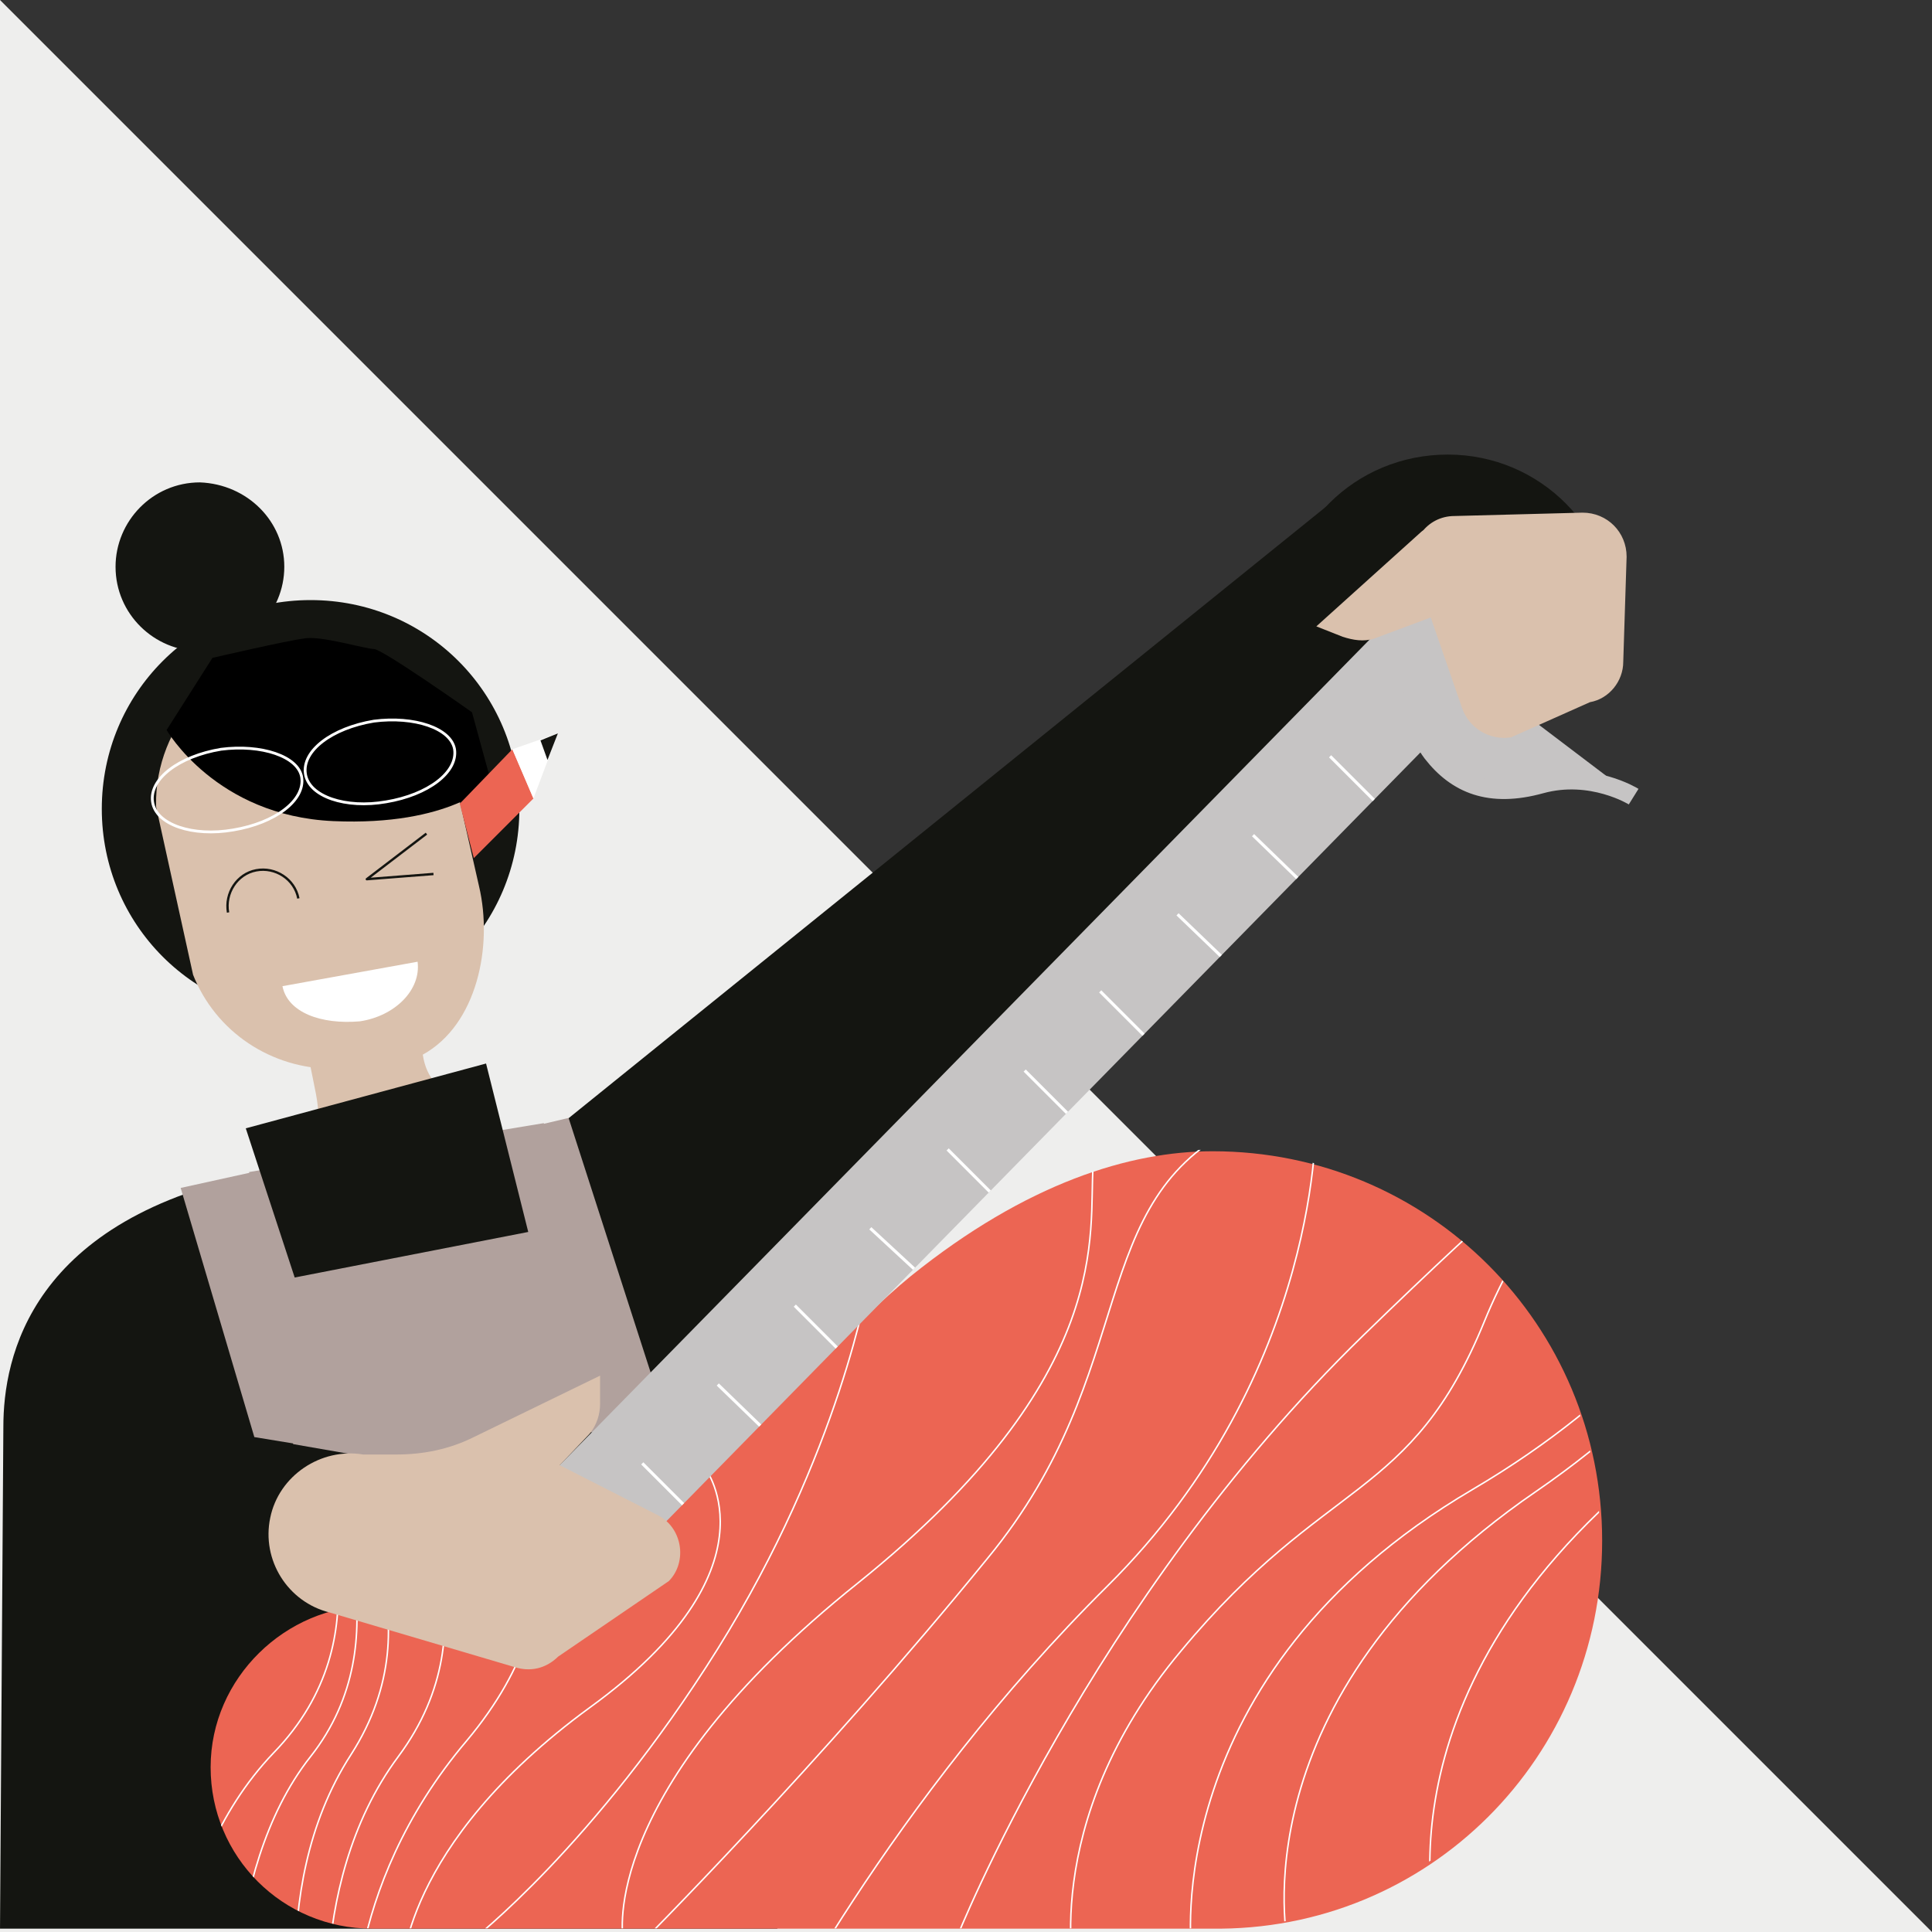 <?xml version="1.0" encoding="utf-8"?>
<!-- Generator: Adobe Illustrator 26.4.1, SVG Export Plug-In . SVG Version: 6.00 Build 0)  -->
<svg version="1.1" id="Layer_1" xmlns="http://www.w3.org/2000/svg" xmlns:xlink="http://www.w3.org/1999/xlink" x="0px" y="0px"
	 viewBox="0 0 632 632" style="enable-background:new 0 0 632 632;" xml:space="preserve">
<rect x="0" y="0" width="632" height="632" fill="#333333" stroke="none"/>
<style type="text/css">
	.st0{fill:#EEEEED;}
	.st1{fill:#141511;}
	.st2{fill:#EC6553;}
	
		.st3{clip-path:url(#SVGID_00000091006584346080054210000016458136769066212994_);fill:none;stroke:#FFFFFF;stroke-width:0.484;stroke-miterlimit:10;}
	
		.st4{clip-path:url(#SVGID_00000142871251158402893540000012647584130283208349_);fill:none;stroke:#FFFFFF;stroke-width:0.484;stroke-miterlimit:10;}
	
		.st5{clip-path:url(#SVGID_00000039126925705299187070000010886299356215310720_);fill:none;stroke:#FFFFFF;stroke-width:0.484;stroke-miterlimit:10;}
	
		.st6{clip-path:url(#SVGID_00000117645517315026374410000002835851389954986385_);fill:none;stroke:#FFFFFF;stroke-width:0.484;stroke-miterlimit:10;}
	
		.st7{clip-path:url(#SVGID_00000136392300615269357870000015004410508321088687_);fill:none;stroke:#FFFFFF;stroke-width:0.484;stroke-miterlimit:10;}
	
		.st8{clip-path:url(#SVGID_00000173137584651830220910000004036881268944553640_);fill:none;stroke:#FFFFFF;stroke-width:0.484;stroke-miterlimit:10;}
	
		.st9{clip-path:url(#SVGID_00000073701171662228598500000001554622549990463617_);fill:none;stroke:#FFFFFF;stroke-width:0.484;stroke-miterlimit:10;}
	
		.st10{clip-path:url(#SVGID_00000010303908120640557490000016873742890362196618_);fill:none;stroke:#FFFFFF;stroke-width:0.484;stroke-miterlimit:10;}
	
		.st11{clip-path:url(#SVGID_00000003814933951439200480000003545247973377278621_);fill:none;stroke:#FFFFFF;stroke-width:0.484;stroke-miterlimit:10;}
	
		.st12{clip-path:url(#SVGID_00000032643398514652150140000001941986002241088429_);fill:none;stroke:#FFFFFF;stroke-width:0.484;stroke-miterlimit:10;}
	
		.st13{clip-path:url(#SVGID_00000173160840994009702180000014164551112841614474_);fill:none;stroke:#FFFFFF;stroke-width:0.484;stroke-miterlimit:10;}
	
		.st14{clip-path:url(#SVGID_00000109723085786182490620000009740161030013541305_);fill:none;stroke:#FFFFFF;stroke-width:0.484;stroke-miterlimit:10;}
	
		.st15{clip-path:url(#SVGID_00000049904228669156651740000002813363807320594354_);fill:none;stroke:#FFFFFF;stroke-width:0.484;stroke-miterlimit:10;}
	
		.st16{clip-path:url(#SVGID_00000108311465341793810370000010719935975514661295_);fill:none;stroke:#FFFFFF;stroke-width:0.484;stroke-miterlimit:10;}
	
		.st17{clip-path:url(#SVGID_00000113330787738847402270000009122491943286291620_);fill:none;stroke:#FFFFFF;stroke-width:0.484;stroke-miterlimit:10;}
	.st18{clip-path:url(#SVGID_00000120545776697221480960000003036750598267258283_);fill:#DAC1AD;}
	.st19{fill:none;stroke:#141511;stroke-width:0.775;stroke-miterlimit:10;}
	.st20{fill:#FFFFFF;}
	.st21{fill:none;stroke:#141511;stroke-width:0.775;stroke-linejoin:round;stroke-miterlimit:10;}
	.st22{fill:none;stroke:#FFFFFF;stroke-width:0.912;stroke-miterlimit:10;}
	.st23{fill:#B1A19D;}
	.st24{fill:#C6C4C4;}
	.st25{clip-path:url(#SVGID_00000110447157223182795160000012875514487546442162_);fill:none;stroke:#FFFFFF;}
	.st26{clip-path:url(#SVGID_00000092456467594556759230000013549887109212000388_);fill:none;stroke:#FFFFFF;}
	.st27{clip-path:url(#SVGID_00000032613156978294358760000001892132035559938220_);fill:none;stroke:#FFFFFF;}
	.st28{clip-path:url(#SVGID_00000011749738758780867280000011126836935481820056_);fill:none;stroke:#FFFFFF;}
	.st29{clip-path:url(#SVGID_00000059304949634322130690000003735872393301983626_);fill:none;stroke:#FFFFFF;}
	.st30{clip-path:url(#SVGID_00000139260173454454398830000006197734997489120672_);fill:none;stroke:#FFFFFF;}
	.st31{clip-path:url(#SVGID_00000182511211177832670870000011840613546153976201_);fill:none;stroke:#FFFFFF;}
	.st32{clip-path:url(#SVGID_00000182492784092676727030000013030150096681314219_);fill:none;stroke:#FFFFFF;}
	.st33{clip-path:url(#SVGID_00000032637479532500802910000004663277661672888751_);fill:none;stroke:#FFFFFF;}
	.st34{clip-path:url(#SVGID_00000179633945630737448320000000943660913202510741_);fill:none;stroke:#FFFFFF;}
	.st35{clip-path:url(#SVGID_00000050655585005205797690000015973690358422054815_);fill:none;stroke:#FFFFFF;}
	.st36{clip-path:url(#SVGID_00000001641594117709413720000013116668088256726207_);fill:none;stroke:#FFFFFF;}
	.st37{fill:#DAC1AD;}
	.st38{fill:none;stroke:#C6C4C4;stroke-width:6;}
</style>
<g>
	<polygon class="st0" points="0,0 0,632 632,632 	"/>
	<polygon class="st1" points="176.2,373.7 435.7,164.2 479.9,230.8 225.6,443.1 	"/>
	<g>
		<path class="st1" d="M469,230.2c29.8,0,59.1,2.9,59.1-27s-24.1-54.5-54.5-54.5S419,172.8,419,203.2
			C419,233.1,439.1,230.2,469,230.2"/>
		<path class="st1" d="M0,631.4l1.1-164.7c0-22.4,8.6-68.3,85.5-83.2L213,363.4l41.3,267.5H0V631.4z"/>
		<path class="st2" d="M524.1,504c0-70.6-56.8-127.4-127.4-127.4c-27,0-60.8,10.3-98.7,40.8c-37.3,30.4-98.2,110.8-144.7,112.5
			c-9.8,0.6-20.1-4.6-31.6-4.6c-28.1,0-52.8,23.5-52.8,52.8c0,29.3,23.5,52.8,52.8,52.8h274.4C467.3,632,524.1,574.6,524.1,504"/>
	</g>
	<g>
		<g>
			<defs>
				<path id="SVGID_1_" d="M297.9,417.3c-37.3,30.4-98.2,110.8-144.7,112.5c-9.8,0.6-20.1-4.6-31.6-4.6c-28.1,0-52.8,23.5-52.8,52.8
					c0,29.3,23.5,52.8,52.8,52.8h274.4l0,0c70.6,0,127.4-56.8,127.4-127.4S466.7,376,396.1,376l0,0
					C369.7,376.6,335.8,386.9,297.9,417.3"/>
			</defs>
			<clipPath id="SVGID_00000122696047679012984220000014598610917741248668_">
				<use xlink:href="#SVGID_1_"  style="overflow:visible;"/>
			</clipPath>
			
				<path style="clip-path:url(#SVGID_00000122696047679012984220000014598610917741248668_);fill:none;stroke:#FFFFFF;stroke-width:0.484;stroke-miterlimit:10;" d="
				M246.8,677.9c2.9-8,44.8-89,115.4-159s68.3-153.8,68.3-153.8"/>
		</g>
		<g>
			<defs>
				<path id="SVGID_00000031197064569872806800000012575653726641983369_" d="M297.9,417.3c-37.3,30.4-98.2,110.8-144.7,112.5
					c-9.8,0.6-20.1-4.6-31.6-4.6c-28.1,0-52.8,23.5-52.8,52.8c0,29.3,23.5,52.8,52.8,52.8h274.4l0,0c70.6,0,127.4-56.8,127.4-127.4
					S466.7,376,396.1,376l0,0C369.7,376.6,335.8,386.9,297.9,417.3"/>
			</defs>
			<clipPath id="SVGID_00000099636582251698351030000018224638944777561238_">
				<use xlink:href="#SVGID_00000031197064569872806800000012575653726641983369_"  style="overflow:visible;"/>
			</clipPath>
			
				<path style="clip-path:url(#SVGID_00000099636582251698351030000018224638944777561238_);fill:none;stroke:#FFFFFF;stroke-width:0.484;stroke-miterlimit:10;" d="
				M405.8,367.9c-51.7,24.7-32.1,80.4-82.7,141.8c-55.1,67.7-114.8,127.4-114.8,127.4"/>
		</g>
		<g>
			<defs>
				<path id="SVGID_00000026142194589793174700000014360724353450260902_" d="M297.9,417.3c-37.3,30.4-98.2,110.8-144.7,112.5
					c-9.8,0.6-20.1-4.6-31.6-4.6c-28.1,0-52.8,23.5-52.8,52.8c0,29.3,23.5,52.8,52.8,52.8h274.4l0,0c70.6,0,127.4-56.8,127.4-127.4
					S466.7,376,396.1,376l0,0C369.7,376.6,335.8,386.9,297.9,417.3"/>
			</defs>
			<clipPath id="SVGID_00000162339315372728372770000016386502164715887779_">
				<use xlink:href="#SVGID_00000026142194589793174700000014360724353450260902_"  style="overflow:visible;"/>
			</clipPath>
			
				<path style="clip-path:url(#SVGID_00000162339315372728372770000016386502164715887779_);fill:none;stroke:#FFFFFF;stroke-width:0.484;stroke-miterlimit:10;" d="
				M357.6,381.2c-1.7,21.8,8,68.3-76.9,136.6c-85.5,68.3-76.9,116-76.9,116"/>
		</g>
		<g>
			<defs>
				<path id="SVGID_00000122695338303981952280000013866544357081950364_" d="M297.9,417.3c-37.3,30.4-98.2,110.8-144.7,112.5
					c-9.8,0.6-20.1-4.6-31.6-4.6c-28.1,0-52.8,23.5-52.8,52.8c0,29.3,23.5,52.8,52.8,52.8h274.4l0,0c70.6,0,127.4-56.8,127.4-127.4
					S466.7,376,396.1,376l0,0C369.7,376.6,335.8,386.9,297.9,417.3"/>
			</defs>
			<clipPath id="SVGID_00000158017294701386815450000000574433100090842299_">
				<use xlink:href="#SVGID_00000122695338303981952280000013866544357081950364_"  style="overflow:visible;"/>
			</clipPath>
			
				<path style="clip-path:url(#SVGID_00000158017294701386815450000000574433100090842299_);fill:none;stroke:#FFFFFF;stroke-width:0.484;stroke-miterlimit:10;" d="
				M555.1,345c0,0-19.5,4.6-109.1,91.8S312.8,634.3,312.8,634.3"/>
		</g>
		<g>
			<defs>
				<path id="SVGID_00000005253165724460879770000005979467306649417095_" d="M297.9,417.3c-37.3,30.4-98.2,110.8-144.7,112.5
					c-9.8,0.6-20.1-4.6-31.6-4.6c-28.1,0-52.8,23.5-52.8,52.8c0,29.3,23.5,52.8,52.8,52.8h274.4l0,0c70.6,0,127.4-56.8,127.4-127.4
					S466.7,376,396.1,376l0,0C369.7,376.6,335.8,386.9,297.9,417.3"/>
			</defs>
			<clipPath id="SVGID_00000022562824920960691500000003234910238777544620_">
				<use xlink:href="#SVGID_00000005253165724460879770000005979467306649417095_"  style="overflow:visible;"/>
			</clipPath>
			
				<path style="clip-path:url(#SVGID_00000022562824920960691500000003234910238777544620_);fill:none;stroke:#FFFFFF;stroke-width:0.484;stroke-miterlimit:10;" d="
				M351.9,648.6c0,0-13.2-51.7,34.4-108.5c47.6-57.4,75.2-48.8,99.3-107.9s80.9-100.5,80.9-100.5"/>
		</g>
		<g>
			<defs>
				<path id="SVGID_00000153696814094500532670000001349926163990866602_" d="M297.9,417.3c-37.3,30.4-98.2,110.8-144.7,112.5
					c-9.8,0.6-20.1-4.6-31.6-4.6c-28.1,0-52.8,23.5-52.8,52.8c0,29.3,23.5,52.8,52.8,52.8h274.4l0,0c70.6,0,127.4-56.8,127.4-127.4
					S466.7,376,396.1,376l0,0C369.7,376.6,335.8,386.9,297.9,417.3"/>
			</defs>
			<clipPath id="SVGID_00000114059436458773345460000005490729951284140181_">
				<use xlink:href="#SVGID_00000153696814094500532670000001349926163990866602_"  style="overflow:visible;"/>
			</clipPath>
			
				<path style="clip-path:url(#SVGID_00000114059436458773345460000005490729951284140181_);fill:none;stroke:#FFFFFF;stroke-width:0.484;stroke-miterlimit:10;" d="
				M606.2,334.7c-4,3.4-5.2,85.5-103.9,153.3S421.3,636,421.3,636"/>
		</g>
		<g>
			<defs>
				<path id="SVGID_00000106130692639313262980000010697028545626248381_" d="M297.9,417.3c-37.3,30.4-98.2,110.8-144.7,112.5
					c-9.8,0.6-20.1-4.6-31.6-4.6c-28.1,0-52.8,23.5-52.8,52.8c0,29.3,23.5,52.8,52.8,52.8h274.4l0,0c70.6,0,127.4-56.8,127.4-127.4
					S466.7,376,396.1,376l0,0C369.7,376.6,335.8,386.9,297.9,417.3"/>
			</defs>
			<clipPath id="SVGID_00000026875296047228740440000001786929490169183135_">
				<use xlink:href="#SVGID_00000106130692639313262980000010697028545626248381_"  style="overflow:visible;"/>
			</clipPath>
			
				<path style="clip-path:url(#SVGID_00000026875296047228740440000001786929490169183135_);fill:none;stroke:#FFFFFF;stroke-width:0.484;stroke-miterlimit:10;" d="
				M629.7,319.2c-3.4,3.4,2.3,86.1-90.7,161.3c-93,75.8-68.3,154.4-68.3,154.4"/>
		</g>
		<g>
			<defs>
				<path id="SVGID_00000143577203238301805010000018216856666506008961_" d="M297.9,417.3c-37.3,30.4-98.2,110.8-144.7,112.5
					c-9.8,0.6-20.1-4.6-31.6-4.6c-28.1,0-52.8,23.5-52.8,52.8c0,29.3,23.5,52.8,52.8,52.8h274.4l0,0c70.6,0,127.4-56.8,127.4-127.4
					S466.7,376,396.1,376l0,0C369.7,376.6,335.8,386.9,297.9,417.3"/>
			</defs>
			<clipPath id="SVGID_00000098928590857507210200000011413404348038158239_">
				<use xlink:href="#SVGID_00000143577203238301805010000018216856666506008961_"  style="overflow:visible;"/>
			</clipPath>
			
				<path style="clip-path:url(#SVGID_00000098928590857507210200000011413404348038158239_);fill:none;stroke:#FFFFFF;stroke-width:0.484;stroke-miterlimit:10;" d="
				M595.8,341.5c-4,2.9-10.9,85-114.2,145.8c-103.3,60.8-91.8,151-91.8,151"/>
		</g>
		<g>
			<defs>
				<path id="SVGID_00000109713140227641031200000013065838725664417184_" d="M297.9,417.3c-37.3,30.4-98.2,110.8-144.7,112.5
					c-9.8,0.6-20.1-4.6-31.6-4.6c-28.1,0-52.8,23.5-52.8,52.8c0,29.3,23.5,52.8,52.8,52.8h274.4l0,0c70.6,0,127.4-56.8,127.4-127.4
					S466.7,376,396.1,376l0,0C369.7,376.6,335.8,386.9,297.9,417.3"/>
			</defs>
			<clipPath id="SVGID_00000156581904285818677400000000399813348620984226_">
				<use xlink:href="#SVGID_00000109713140227641031200000013065838725664417184_"  style="overflow:visible;"/>
			</clipPath>
			
				<path style="clip-path:url(#SVGID_00000156581904285818677400000000399813348620984226_);fill:none;stroke:#FFFFFF;stroke-width:0.484;stroke-miterlimit:10;" d="
				M284.1,419c0,0-9.2,56.3-49.4,120.5s-80.4,95.3-80.4,95.3"/>
		</g>
		<g>
			<defs>
				<path id="SVGID_00000166655197283615505890000012092597799816014750_" d="M297.9,417.3c-37.3,30.4-98.2,110.8-144.7,112.5
					c-9.8,0.6-20.1-4.6-31.6-4.6c-28.1,0-52.8,23.5-52.8,52.8c0,29.3,23.5,52.8,52.8,52.8h274.4l0,0c70.6,0,127.4-56.8,127.4-127.4
					S466.7,376,396.1,376l0,0C369.7,376.6,335.8,386.9,297.9,417.3"/>
			</defs>
			<clipPath id="SVGID_00000178204058778503105590000011428429372063320765_">
				<use xlink:href="#SVGID_00000166655197283615505890000012092597799816014750_"  style="overflow:visible;"/>
			</clipPath>
			
				<path style="clip-path:url(#SVGID_00000178204058778503105590000011428429372063320765_);fill:none;stroke:#FFFFFF;stroke-width:0.484;stroke-miterlimit:10;" d="
				M230.8,480.5c0,0,24.7,32.7-37.9,78.1c-62,45.3-61.4,86.7-61.4,86.7"/>
		</g>
		<g>
			<defs>
				<path id="SVGID_00000025418722009952394620000016227565007734933937_" d="M297.9,417.3c-37.3,30.4-98.2,110.8-144.7,112.5
					c-9.8,0.6-20.1-4.6-31.6-4.6c-28.1,0-52.8,23.5-52.8,52.8c0,29.3,23.5,52.8,52.8,52.8h274.4l0,0c70.6,0,127.4-56.8,127.4-127.4
					S466.7,376,396.1,376l0,0C369.7,376.6,335.8,386.9,297.9,417.3"/>
			</defs>
			<clipPath id="SVGID_00000124139277523650427850000004047824841473124999_">
				<use xlink:href="#SVGID_00000025418722009952394620000016227565007734933937_"  style="overflow:visible;"/>
			</clipPath>
			
				<path style="clip-path:url(#SVGID_00000124139277523650427850000004047824841473124999_);fill:none;stroke:#FFFFFF;stroke-width:0.484;stroke-miterlimit:10;" d="
				M168.2,483.9c0,0,25.8,36.2-15.5,85.5c-41.9,49.4-36.7,99.9-36.7,99.9"/>
		</g>
		<g>
			<defs>
				<path id="SVGID_00000136409988197850885730000010932785593901421241_" d="M297.9,417.3c-37.3,30.4-98.2,110.8-144.7,112.5
					c-9.8,0.6-20.1-4.6-31.6-4.6c-28.1,0-52.8,23.5-52.8,52.8c0,29.3,23.5,52.8,52.8,52.8h274.4l0,0c70.6,0,127.4-56.8,127.4-127.4
					S466.7,376,396.1,376l0,0C369.7,376.6,335.8,386.9,297.9,417.3"/>
			</defs>
			<clipPath id="SVGID_00000168805838433566860550000005835069849999924114_">
				<use xlink:href="#SVGID_00000136409988197850885730000010932785593901421241_"  style="overflow:visible;"/>
			</clipPath>
			
				<path style="clip-path:url(#SVGID_00000168805838433566860550000005835069849999924114_);fill:none;stroke:#FFFFFF;stroke-width:0.484;stroke-miterlimit:10;" d="
				M133.7,487.9c0,0,28.7,43.6-3.4,86.7s-21.8,103.9-21.8,103.9"/>
		</g>
		<g>
			<defs>
				<path id="SVGID_00000152961377765259083260000002110379561778808220_" d="M297.9,417.3c-37.3,30.4-98.2,110.8-144.7,112.5
					c-9.8,0.6-20.1-4.6-31.6-4.6c-28.1,0-52.8,23.5-52.8,52.8c0,29.3,23.5,52.8,52.8,52.8h274.4l0,0c70.6,0,127.4-56.8,127.4-127.4
					S466.7,376,396.1,376l0,0C369.7,376.6,335.8,386.9,297.9,417.3"/>
			</defs>
			<clipPath id="SVGID_00000021809360160017735240000013157851665071418550_">
				<use xlink:href="#SVGID_00000152961377765259083260000002110379561778808220_"  style="overflow:visible;"/>
			</clipPath>
			
				<path style="clip-path:url(#SVGID_00000021809360160017735240000013157851665071418550_);fill:none;stroke:#FFFFFF;stroke-width:0.484;stroke-miterlimit:10;" d="
				M111.9,487.3c0,0,32.1,41.3,2.9,86.7c-29.3,45.3-14.4,105-14.4,105"/>
		</g>
		<g>
			<defs>
				<path id="SVGID_00000052083775341026550370000017882877782995160503_" d="M297.9,417.3c-37.3,30.4-98.2,110.8-144.7,112.5
					c-9.8,0.6-20.1-4.6-31.6-4.6c-28.1,0-52.8,23.5-52.8,52.8c0,29.3,23.5,52.8,52.8,52.8h274.4l0,0c70.6,0,127.4-56.8,127.4-127.4
					S466.7,376,396.1,376l0,0C369.7,376.6,335.8,386.9,297.9,417.3"/>
			</defs>
			<clipPath id="SVGID_00000010276098092354009710000010490224398954052754_">
				<use xlink:href="#SVGID_00000052083775341026550370000017882877782995160503_"  style="overflow:visible;"/>
			</clipPath>
			
				<path style="clip-path:url(#SVGID_00000010276098092354009710000010490224398954052754_);fill:none;stroke:#FFFFFF;stroke-width:0.484;stroke-miterlimit:10;" d="
				M107.3,487.9c0,0,24.7,48.2-5.7,86.7c-30.4,38.5-24.7,103.3-24.7,103.3"/>
		</g>
		<g>
			<defs>
				<path id="SVGID_00000115477798435748958170000013514925946552981925_" d="M297.9,417.3c-37.3,30.4-98.2,110.8-144.7,112.5
					c-9.8,0.6-20.1-4.6-31.6-4.6c-28.1,0-52.8,23.5-52.8,52.8c0,29.3,23.5,52.8,52.8,52.8h274.4l0,0c70.6,0,127.4-56.8,127.4-127.4
					S466.7,376,396.1,376l0,0C369.7,376.6,335.8,386.9,297.9,417.3"/>
			</defs>
			<clipPath id="SVGID_00000085930770357493696090000011784654216463945603_">
				<use xlink:href="#SVGID_00000115477798435748958170000013514925946552981925_"  style="overflow:visible;"/>
			</clipPath>
			
				<path style="clip-path:url(#SVGID_00000085930770357493696090000011784654216463945603_);fill:none;stroke:#FFFFFF;stroke-width:0.484;stroke-miterlimit:10;" d="
				M103.3,487.9c0,0,23.5,47.1-13.8,85.5c-37.3,39-34.4,100.5-34.4,100.5"/>
		</g>
	</g>
	<g>
		<path class="st1" d="M169.9,264.6c0,37.9-30.4,68.3-68.3,68.3s-68.3-30.4-68.3-68.3s30.4-68.3,68.3-68.3S169.9,226.7,169.9,264.6"
			/>
	</g>
	<g>
		<g>
			<defs>
				
					<rect id="SVGID_00000083807678752736005320000014694409894974403769_" x="62.5" y="212.4" transform="matrix(0.977 -0.215 0.215 0.977 -64.161 31.222)" width="97.6" height="195.7"/>
			</defs>
			<clipPath id="SVGID_00000143611415168528392710000000592677255161063828_">
				<use xlink:href="#SVGID_00000083807678752736005320000014694409894974403769_"  style="overflow:visible;"/>
			</clipPath>
			<path style="clip-path:url(#SVGID_00000143611415168528392710000000592677255161063828_);fill:#DAC1AD;" d="M138.3,345
				c17.8-9.8,23-35.6,18.4-55.1l-8.6-37.9c-5.7-26.4-32.1-43.1-58.6-37.3c-26.4,5.7-43.1,32.1-37.3,58.6l8.6,37.9
				c4.6,20.7,21.2,35,40.8,37.9c2.3,12.1,6.3,23.5-5.7,25.8l4,1.7l3.4,0.6c4.6,21.8,7.5,33.9,29.3,28.7c21.8-4.6,6.3-8.6,1.7-30.4
				l13.8,7.5v-9.8c-5.2,1.7,5.7-13.2,1.7-14.4C144.1,357,139.5,353,138.3,345"/>
		</g>
	</g>
	<g>
		<path d="M54.5,238.8c0,0,16.1,28.1,54.5,29.8c38.5,1.7,51.7-12.6,51.7-12.6l-6.3-23c0,0-29.3-20.7-32.1-20.7
			c-2.9,0-17.8-4.6-23-3.4c-5.2,0.6-29.8,6.3-29.8,6.3L54.5,238.8z"/>
		<path class="st19" d="M74.6,298.5c-1.1-6.3,2.9-12.6,9.2-13.8s12.6,2.9,13.8,9.2"/>
		<path class="st20" d="M92.4,322.6c1.7,8.6,12.6,12.6,25.3,11.5c11.5-1.7,20.1-10.3,18.9-19.5"/>
	</g>
	<polyline class="st21" points="139.5,272.7 120,287.6 141.8,285.9 	"/>
	<g>
		<path class="st1" d="M93,185.4c0,14.9-12.1,27.6-27.6,27.6c-14.9,0-27.6-12.1-27.6-27.6c0-14.9,12.1-27.6,27.6-27.6
			C80.9,158.4,93,170.5,93,185.4"/>
		<path class="st22" d="M148.7,245.1c1.1,7.5-8.6,14.9-22.4,17.2c-13.2,2.3-25.3-1.7-26.4-9.2c-1.1-7.5,8.6-14.9,22.4-17.2
			C135.5,234.2,147.5,238.2,148.7,245.1z M98.7,254.3c1.1,7.5-8.6,14.9-22.4,17.2c-13.2,2.3-25.3-1.7-26.4-9.2
			c-1.1-7.5,8.6-14.9,22.4-17.2C85.5,243.4,97.6,247.4,98.7,254.3z"/>
	</g>
	<polygon class="st2" points="150.4,262.9 167.6,245.1 174.5,261.2 155,280.7 	"/>
	<polygon class="st20" points="167.6,245.1 174.5,261.2 182.5,239.9 	"/>
	<polygon class="st1" points="176.8,242.2 179.1,248.6 182.5,239.9 	"/>
	<polygon class="st23" points="85,382.9 104.5,473.6 83.2,470.1 59.1,388.6 	"/>
	<polygon class="st23" points="186,365.7 219.3,469 184.8,468.4 167,370.2 	"/>
	<polygon class="st23" points="81.5,383.4 177.9,367.4 188.3,460.4 161.3,491.9 116,475.9 95.9,472.4 	"/>
	<polygon class="st24" points="505.1,204.9 475.9,180.8 180.2,482.2 208.4,507.4 	"/>
	<g>
		<g>
			<defs>
				<polygon id="SVGID_00000116928275451455753390000017309117147961453232_" points="179.7,482.2 208.4,507.4 505.1,204.9 
					475.9,180.8 				"/>
			</defs>
			<clipPath id="SVGID_00000048495238989397411310000013521754390462829702_">
				<use xlink:href="#SVGID_00000116928275451455753390000017309117147961453232_"  style="overflow:visible;"/>
			</clipPath>
			
				<line style="clip-path:url(#SVGID_00000048495238989397411310000013521754390462829702_);fill:none;stroke:#FFFFFF;" x1="210.1" y1="478.7" x2="225.6" y2="494.2"/>
		</g>
		<g>
			<defs>
				<polygon id="SVGID_00000067223182987401739600000018032180811453454730_" points="179.7,482.2 208.4,507.4 505.1,204.9 
					475.9,180.8 				"/>
			</defs>
			<clipPath id="SVGID_00000088847858406044542190000007592214004368591783_">
				<use xlink:href="#SVGID_00000067223182987401739600000018032180811453454730_"  style="overflow:visible;"/>
			</clipPath>
			
				<line style="clip-path:url(#SVGID_00000088847858406044542190000007592214004368591783_);fill:none;stroke:#FFFFFF;" x1="260" y1="427.1" x2="275.5" y2="442.6"/>
		</g>
		<g>
			<defs>
				<polygon id="SVGID_00000048467124512769721260000016759487058613521067_" points="179.7,482.2 208.4,507.4 505.1,204.9 
					475.9,180.8 				"/>
			</defs>
			<clipPath id="SVGID_00000167360578526232459430000008499060561544786318_">
				<use xlink:href="#SVGID_00000048467124512769721260000016759487058613521067_"  style="overflow:visible;"/>
			</clipPath>
			
				<line style="clip-path:url(#SVGID_00000167360578526232459430000008499060561544786318_);fill:none;stroke:#FFFFFF;" x1="310" y1="376" x2="325.5" y2="391.5"/>
		</g>
		<g>
			<defs>
				<polygon id="SVGID_00000040564488319296114200000013754685773917351572_" points="179.7,482.2 208.4,507.4 505.1,204.9 
					475.9,180.8 				"/>
			</defs>
			<clipPath id="SVGID_00000139980543097339234710000000791848202919143342_">
				<use xlink:href="#SVGID_00000040564488319296114200000013754685773917351572_"  style="overflow:visible;"/>
			</clipPath>
			
				<line style="clip-path:url(#SVGID_00000139980543097339234710000000791848202919143342_);fill:none;stroke:#FFFFFF;" x1="359.9" y1="324.3" x2="375.4" y2="339.8"/>
		</g>
		<g>
			<defs>
				<polygon id="SVGID_00000000901086367443827090000002118326237226488508_" points="179.7,482.2 208.4,507.4 505.1,204.9 
					475.9,180.8 				"/>
			</defs>
			<clipPath id="SVGID_00000153687190467120567030000000056331608882225537_">
				<use xlink:href="#SVGID_00000000901086367443827090000002118326237226488508_"  style="overflow:visible;"/>
			</clipPath>
			
				<line style="clip-path:url(#SVGID_00000153687190467120567030000000056331608882225537_);fill:none;stroke:#FFFFFF;" x1="409.9" y1="273.2" x2="425.9" y2="288.7"/>
		</g>
		<g>
			<defs>
				<polygon id="SVGID_00000162325098724743570510000013432510851257206456_" points="179.7,482.2 208.4,507.4 505.1,204.9 
					475.9,180.8 				"/>
			</defs>
			<clipPath id="SVGID_00000050625821713617592400000016241157385972399503_">
				<use xlink:href="#SVGID_00000162325098724743570510000013432510851257206456_"  style="overflow:visible;"/>
			</clipPath>
			
				<line style="clip-path:url(#SVGID_00000050625821713617592400000016241157385972399503_);fill:none;stroke:#FFFFFF;" x1="460.4" y1="222.1" x2="475.9" y2="237.1"/>
		</g>
		<g>
			<defs>
				<polygon id="SVGID_00000019641721707744692170000018293324747440042120_" points="179.7,482.2 208.4,507.4 505.1,204.9 
					475.9,180.8 				"/>
			</defs>
			<clipPath id="SVGID_00000029023041205497092180000000546762119293882257_">
				<use xlink:href="#SVGID_00000019641721707744692170000018293324747440042120_"  style="overflow:visible;"/>
			</clipPath>
			
				<line style="clip-path:url(#SVGID_00000029023041205497092180000000546762119293882257_);fill:none;stroke:#FFFFFF;" x1="234.8" y1="452.9" x2="250.8" y2="468.4"/>
		</g>
		<g>
			<defs>
				<polygon id="SVGID_00000002351946866373860920000006217822950642919829_" points="179.7,482.2 208.4,507.4 505.1,204.9 
					475.9,180.8 				"/>
			</defs>
			<clipPath id="SVGID_00000125583305969243012860000005968727809878648742_">
				<use xlink:href="#SVGID_00000002351946866373860920000006217822950642919829_"  style="overflow:visible;"/>
			</clipPath>
			
				<line style="clip-path:url(#SVGID_00000125583305969243012860000005968727809878648742_);fill:none;stroke:#FFFFFF;" x1="284.7" y1="401.8" x2="300.8" y2="416.7"/>
		</g>
		<g>
			<defs>
				<polygon id="SVGID_00000108995999138044493870000001967452637377315204_" points="179.7,482.2 208.4,507.4 505.1,204.9 
					475.9,180.8 				"/>
			</defs>
			<clipPath id="SVGID_00000126318765620162203250000006769641253606068121_">
				<use xlink:href="#SVGID_00000108995999138044493870000001967452637377315204_"  style="overflow:visible;"/>
			</clipPath>
			
				<line style="clip-path:url(#SVGID_00000126318765620162203250000006769641253606068121_);fill:none;stroke:#FFFFFF;" x1="335.2" y1="350.2" x2="350.7" y2="365.7"/>
		</g>
		<g>
			<defs>
				<polygon id="SVGID_00000176008429000677667170000013930886346007560625_" points="179.7,482.2 208.4,507.4 505.1,204.9 
					475.9,180.8 				"/>
			</defs>
			<clipPath id="SVGID_00000133523689702839881480000006587217465129837246_">
				<use xlink:href="#SVGID_00000176008429000677667170000013930886346007560625_"  style="overflow:visible;"/>
			</clipPath>
			
				<line style="clip-path:url(#SVGID_00000133523689702839881480000006587217465129837246_);fill:none;stroke:#FFFFFF;" x1="385.2" y1="299.1" x2="400.7" y2="314"/>
		</g>
		<g>
			<defs>
				<polygon id="SVGID_00000015313404809064968120000001283221450353838526_" points="179.7,482.2 208.4,507.4 505.1,204.9 
					475.9,180.8 				"/>
			</defs>
			<clipPath id="SVGID_00000165936154376867019480000018436449194127457712_">
				<use xlink:href="#SVGID_00000015313404809064968120000001283221450353838526_"  style="overflow:visible;"/>
			</clipPath>
			
				<line style="clip-path:url(#SVGID_00000165936154376867019480000018436449194127457712_);fill:none;stroke:#FFFFFF;" x1="435.1" y1="247.4" x2="450.6" y2="262.9"/>
		</g>
		<g>
			<defs>
				<polygon id="SVGID_00000011724022716358045880000016342261344764652942_" points="179.7,482.2 208.4,507.4 505.1,204.9 
					475.9,180.8 				"/>
			</defs>
			<clipPath id="SVGID_00000053546967354398776410000011938580836353208219_">
				<use xlink:href="#SVGID_00000011724022716358045880000016342261344764652942_"  style="overflow:visible;"/>
			</clipPath>
			
				<line style="clip-path:url(#SVGID_00000053546967354398776410000011938580836353208219_);fill:none;stroke:#FFFFFF;" x1="485" y1="196.3" x2="500.5" y2="211.2"/>
		</g>
	</g>
	<g>
		<path class="st37" d="M214.7,495.4l-31.6-16.1l9.8-10.3c2.3-2.9,3.4-6.3,3.4-9.8V450L155,470.1c-8,4-16.6,5.7-25.3,5.7h-10.9
			c-13.8-2.3-27.6,6.9-30.4,20.7c-2.9,13.8,5.7,27.6,19.5,31l60.3,17.8c5.2,1.7,10.3,0.6,14.4-3.4l36.2-24.7
			C225,510.9,223.3,499.4,214.7,495.4"/>
	</g>
	<polygon class="st1" points="96.4,417.9 172.8,403 159,347.9 80.4,369.1 	"/>
	<g>
		<path class="st24" d="M467.8,210.1c-7.5,10.9-7.5,25.3,0.6,36.2c8,10.3,18.9,14.9,35.6,10.3c16.6-4.6,30.4,4,30.4,4"/>
		<path class="st38" d="M467.8,210.1c-7.5,10.9-7.5,25.3,0.6,36.2c8,10.3,18.9,14.9,35.6,10.3c16.6-4.6,30.4,4,30.4,4"/>
		<path class="st37" d="M465,173.9l-34.4,31l8.6,3.4c3.4,1.1,6.9,1.7,10.3,0.6l27.6-10.3C476.4,198,471.3,168.8,465,173.9"/>
		<path class="st37" d="M462.7,186.6l15.5,44.8c2.3,6.9,9.2,10.9,16.1,9.8l25.8-11.5c6.3-1.1,10.9-6.9,10.9-13.2l1.1-34.4
			c0-8-6.3-14.4-14.4-14.4l-41.9,1.1C466.7,168.8,460.4,177.4,462.7,186.6"/>
	</g>
</g>
</svg>
